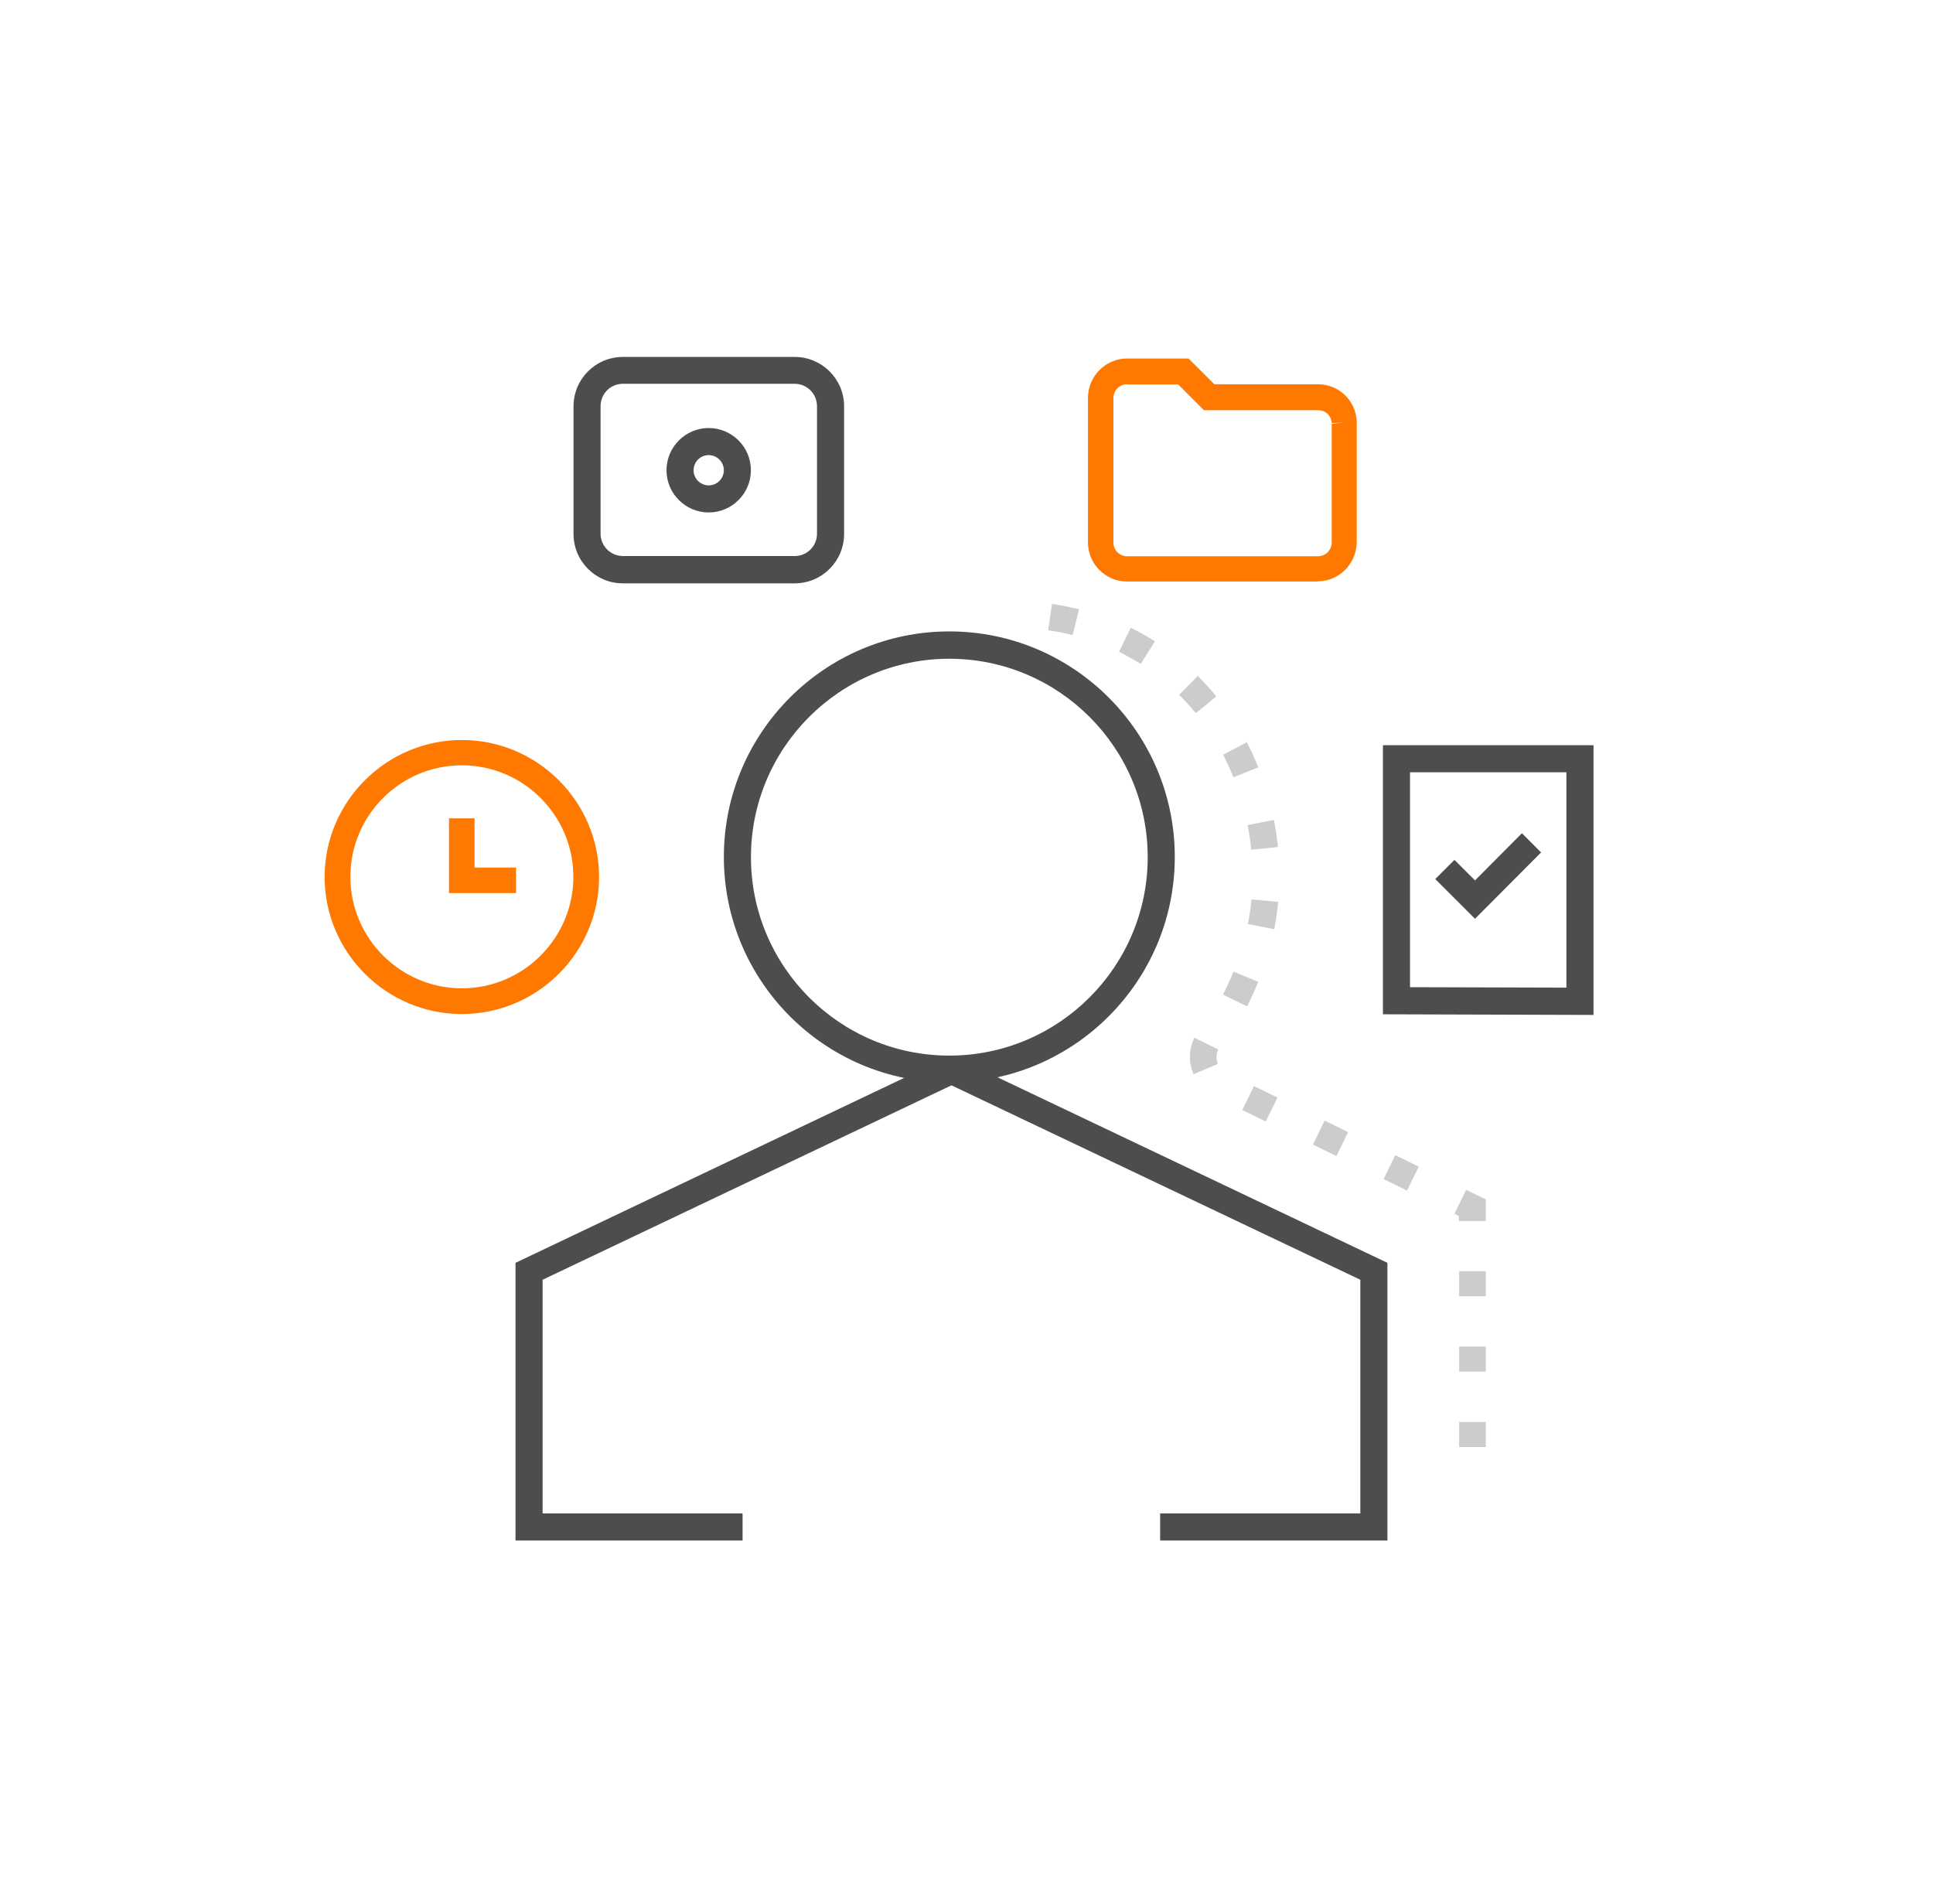 <svg width="65" height="64" viewBox="0 0 65 64" fill="none" xmlns="http://www.w3.org/2000/svg">
<path d="M53.584 34.122L46.503 34.1V25.053H53.584V34.122ZM47.414 33.189L52.673 33.204V25.964H47.414V33.189Z" fill="#4D4D4D"/>
<path d="M49.599 30.889L48.263 29.554L48.908 28.909L49.599 29.599L51.177 28.013L51.822 28.658L49.599 30.889Z" fill="#4D4D4D"/>
<path d="M47.313 40.027L46.524 39.64L46.918 38.835L47.708 39.222L47.313 40.027ZM44.938 38.866L44.148 38.479L44.543 37.674L45.332 38.061L44.938 38.866ZM42.562 37.705L41.773 37.318L42.167 36.513L42.957 36.9L42.562 37.705ZM40.134 36.118C40.058 35.936 40.012 35.739 40.012 35.534C40.012 35.314 40.065 35.086 40.164 34.889L40.968 35.284C40.93 35.359 40.908 35.451 40.908 35.534C40.908 35.61 40.923 35.693 40.953 35.769L40.126 36.118H40.134ZM41.932 33.834L41.128 33.439C41.249 33.189 41.371 32.939 41.477 32.665L42.312 33.007C42.19 33.295 42.069 33.576 41.932 33.842V33.834ZM42.843 31.239L41.963 31.064C42.016 30.798 42.054 30.525 42.084 30.237L42.98 30.32C42.949 30.639 42.904 30.943 42.85 31.239H42.843ZM42.076 28.567C42.046 28.286 42.008 28.013 41.955 27.74L42.835 27.565C42.896 27.869 42.942 28.172 42.972 28.476L42.076 28.567ZM41.477 26.131C41.371 25.873 41.257 25.622 41.128 25.372L41.925 24.955C42.069 25.228 42.198 25.509 42.312 25.797L41.477 26.131ZM40.209 23.976C40.035 23.763 39.845 23.551 39.648 23.361L40.278 22.724C40.498 22.944 40.703 23.171 40.9 23.414L40.202 23.983L40.209 23.976ZM38.358 22.321C38.122 22.177 37.887 22.04 37.629 21.911L38.024 21.107C38.305 21.244 38.578 21.395 38.836 21.562L38.358 22.321ZM36.066 21.35C35.8 21.282 35.527 21.228 35.246 21.19L35.375 20.302C35.686 20.348 35.99 20.409 36.286 20.485L36.066 21.357V21.35Z" fill="#CCCCCC"/>
<path d="M49.962 41.051H49.059V40.884L48.907 40.809L49.301 40.004L49.962 40.323V41.051Z" fill="#CCCCCC"/>
<path d="M49.962 48.648H49.066V47.806H49.962V48.648ZM49.962 46.113H49.066V45.271H49.962V46.113ZM49.962 43.579H49.066V42.736H49.962V43.579Z" fill="#CCCCCC"/>
<path d="M24.97 51.79H17.335V42.456L31.899 35.527L32.294 36.346L18.246 43.025V50.88H24.97V51.79Z" fill="#4D4D4D"/>
<path d="M46.654 51.79H39.011V50.88H45.743V43.025L31.695 36.346L32.09 35.527L46.654 42.456V51.79Z" fill="#4D4D4D"/>
<path d="M31.922 36.392C27.741 36.392 24.341 32.992 24.341 28.81C24.341 24.628 27.741 21.228 31.922 21.228C36.104 21.228 39.504 24.628 39.504 28.81C39.504 32.992 36.104 36.392 31.922 36.392ZM31.922 22.147C28.249 22.147 25.252 25.137 25.252 28.818C25.252 32.498 28.242 35.489 31.922 35.489C35.603 35.489 38.593 32.498 38.593 28.818C38.593 25.137 35.603 22.147 31.922 22.147Z" fill="#4D4D4D"/>
<path d="M44.325 19.551H37.896C37.175 19.551 36.584 18.959 36.584 18.238V13.351C36.599 12.637 37.183 12.053 37.896 12.053H39.968L40.834 12.918H44.317C45.023 12.918 45.592 13.465 45.622 14.17V14.201V18.231C45.607 18.967 45.023 19.544 44.309 19.544L44.325 19.551ZM37.896 12.918C37.654 12.918 37.449 13.116 37.441 13.366V18.246C37.441 18.496 37.646 18.701 37.896 18.701H44.325C44.567 18.701 44.772 18.504 44.78 18.253V14.246L45.205 14.208L44.78 14.223C44.772 13.981 44.575 13.791 44.325 13.791H40.484L39.619 12.926H37.896V12.918Z" fill="#FF7900"/>
<path d="M26.722 19.612H20.947C20.028 19.612 19.285 18.868 19.285 17.95V13.662C19.285 12.744 20.028 12 20.947 12H26.722C27.64 12 28.384 12.744 28.384 13.662V17.95C28.384 18.868 27.64 19.612 26.722 19.612ZM20.947 12.903C20.529 12.903 20.195 13.237 20.195 13.655V17.942C20.195 18.36 20.537 18.694 20.947 18.694H26.722C27.14 18.694 27.473 18.36 27.473 17.942V13.655C27.473 13.237 27.132 12.903 26.722 12.903H20.947Z" fill="#4D4D4D"/>
<path d="M23.831 17.229C23.05 17.229 22.412 16.591 22.412 15.81C22.412 15.028 23.05 14.39 23.831 14.39C24.613 14.39 25.25 15.028 25.25 15.81C25.25 16.591 24.613 17.229 23.831 17.229ZM23.831 15.301C23.55 15.301 23.323 15.529 23.323 15.81C23.323 16.09 23.55 16.318 23.831 16.318C24.112 16.318 24.34 16.09 24.34 15.81C24.34 15.529 24.112 15.301 23.831 15.301Z" fill="#4D4D4D"/>
<path d="M15.531 34.092C12.988 34.092 10.916 32.02 10.916 29.486C10.916 26.951 12.988 24.879 15.531 24.879C18.073 24.879 20.145 26.951 20.145 29.486C20.145 32.02 18.073 34.092 15.531 34.092ZM15.531 25.729C13.459 25.729 11.782 27.414 11.782 29.478C11.782 31.542 13.466 33.227 15.531 33.227C17.595 33.227 19.28 31.542 19.28 29.478C19.28 27.414 17.595 25.729 15.531 25.729Z" fill="#FF7900"/>
<path d="M17.353 30.024H15.099V27.512H15.957V29.167H17.353V30.024Z" fill="#FF7900"/>
</svg>
